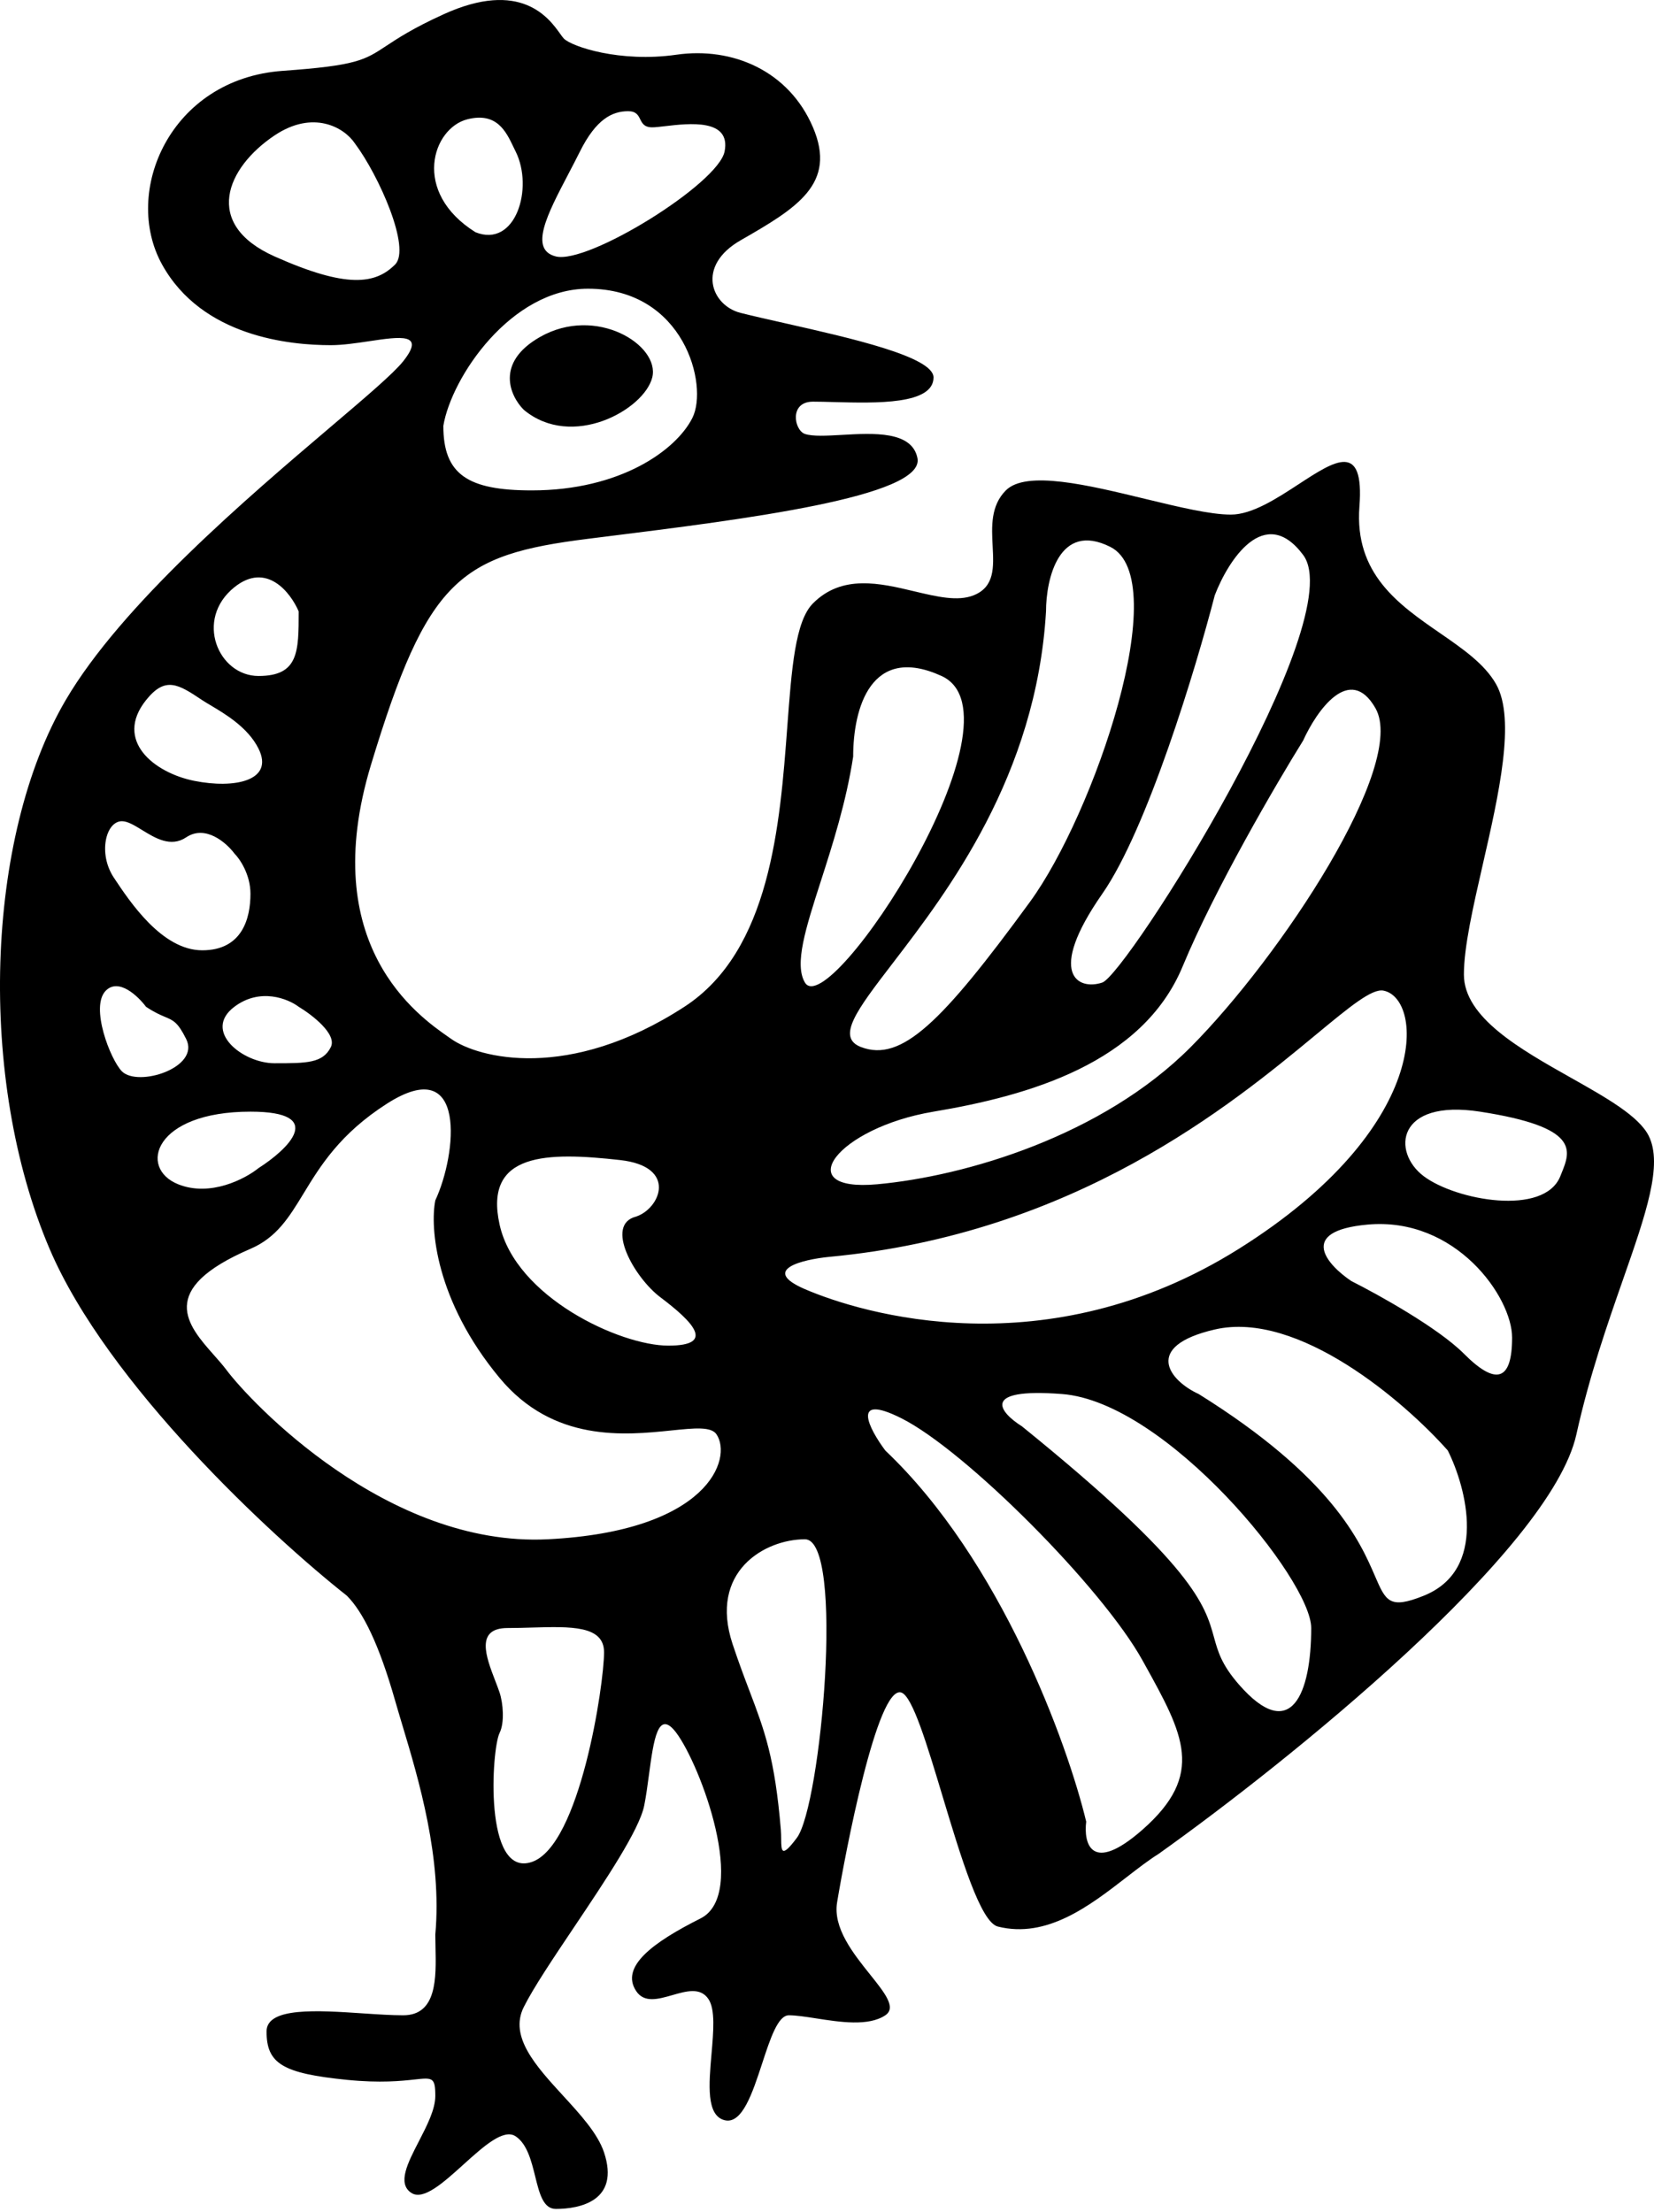 <svg width="77" height="103" viewBox="0 0 77 103" fill="none" xmlns="http://www.w3.org/2000/svg">
<path fill-rule="evenodd" clip-rule="evenodd" d="M34.48 11.188C32.386 12.391 33.116 14.227 34.48 14.57C35.079 14.72 35.797 14.882 36.564 15.055C39.628 15.748 43.459 16.613 43.459 17.575C43.459 18.845 40.786 18.773 38.829 18.721H38.829C38.471 18.711 38.137 18.702 37.847 18.702C36.725 18.702 36.971 20.037 37.473 20.205C37.838 20.327 38.479 20.29 39.191 20.25C40.671 20.165 42.458 20.063 42.711 21.332C43.068 23.128 34.576 24.189 28.229 24.981C27.939 25.017 27.653 25.053 27.373 25.088C21.387 25.84 19.891 26.967 17.272 35.607C14.726 44.007 19.477 47.312 20.896 48.298L20.896 48.298C20.938 48.328 20.977 48.355 21.013 48.38C22.26 49.257 26.467 50.383 31.862 46.877C35.872 44.271 36.312 38.379 36.653 33.816V33.816C36.853 31.143 37.018 28.926 37.847 28.094C39.203 26.732 40.969 27.153 42.567 27.534C43.614 27.783 44.589 28.015 45.329 27.718C46.31 27.324 46.263 26.415 46.211 25.422C46.164 24.52 46.114 23.549 46.826 22.834C47.771 21.885 50.656 22.585 53.313 23.229C54.863 23.604 56.336 23.961 57.301 23.961C58.29 23.961 59.439 23.211 60.466 22.54C62.158 21.435 63.519 20.547 63.286 23.586C63.046 26.722 65.12 28.154 67.031 29.474C68.096 30.209 69.11 30.91 69.646 31.851C70.577 33.487 69.77 37.014 69.028 40.259C68.577 42.23 68.15 44.097 68.15 45.375C68.15 47.372 70.762 48.846 73.13 50.181C74.771 51.106 76.295 51.966 76.754 52.888C77.424 54.235 76.626 56.521 75.555 59.585L75.555 59.585C74.834 61.649 73.989 64.067 73.387 66.788C72.19 72.198 59.919 82.065 53.934 86.323C53.463 86.618 52.964 87.005 52.437 87.413C50.733 88.733 48.738 90.278 46.452 89.704C45.645 89.501 44.729 86.457 43.88 83.637C43.155 81.228 42.48 78.982 41.962 78.809C40.84 78.434 39.344 86.323 38.97 88.577C38.772 89.77 39.726 90.963 40.502 91.933C41.193 92.796 41.743 93.483 41.214 93.836C40.432 94.36 39.104 94.153 37.991 93.98C37.508 93.905 37.065 93.836 36.725 93.836C36.215 93.836 35.86 94.922 35.483 96.071C35.031 97.452 34.549 98.925 33.732 98.72C32.874 98.504 33 97.054 33.123 95.643C33.214 94.593 33.303 93.566 32.984 93.085C32.61 92.521 31.955 92.709 31.301 92.897C30.646 93.085 29.991 93.273 29.617 92.709C28.869 91.582 30.365 90.455 32.61 89.328C34.855 88.201 32.61 82.19 31.488 80.688C30.627 79.535 30.427 81.034 30.211 82.642C30.145 83.131 30.079 83.631 29.991 84.069C29.766 85.198 28.189 87.55 26.723 89.736C25.751 91.185 24.827 92.562 24.38 93.46C23.697 94.833 24.954 96.205 26.211 97.577C27.02 98.459 27.828 99.341 28.121 100.223C28.869 102.477 26.998 102.852 25.876 102.852C25.29 102.852 25.112 102.134 24.916 101.341C24.736 100.617 24.541 99.83 24.006 99.471C23.445 99.096 22.509 99.941 21.574 100.786C20.639 101.631 19.704 102.477 19.142 102.101C18.489 101.663 18.977 100.716 19.5 99.704C19.874 98.978 20.265 98.22 20.265 97.593C20.265 96.721 20.139 96.734 19.301 96.826C18.696 96.892 17.719 96.999 16.15 96.842C13.157 96.541 12.409 96.09 12.409 94.588C12.409 93.446 14.783 93.605 16.909 93.748H16.909C17.581 93.793 18.229 93.836 18.768 93.836C20.346 93.836 20.306 92.096 20.274 90.654C20.269 90.455 20.265 90.262 20.265 90.079C20.588 86.508 19.493 82.862 18.725 80.305L18.725 80.305C18.605 79.903 18.492 79.528 18.394 79.185C17.646 76.555 16.898 75.053 16.15 74.301C12.658 71.546 5.001 64.459 2.308 58.148C-1.059 50.258 -0.685 38.988 3.056 32.602C5.663 28.151 11.542 23.152 15.372 19.895L15.372 19.895C17.037 18.48 18.315 17.393 18.768 16.824C19.829 15.492 18.634 15.671 17.183 15.888C16.586 15.977 15.946 16.072 15.401 16.072C13.531 16.072 9.416 15.697 7.545 12.316C5.675 8.935 7.919 3.675 13.157 3.299C16.597 3.053 16.971 2.806 17.988 2.133C18.52 1.782 19.227 1.314 20.639 0.67C24.252 -0.979 25.558 0.847 26.076 1.571C26.148 1.672 26.205 1.751 26.25 1.797C26.624 2.172 28.869 2.924 31.488 2.548C34.106 2.172 36.725 3.299 37.847 5.929C38.97 8.559 37.099 9.686 34.48 11.188ZM25.876 11.94C27.373 12.316 33.433 8.559 33.732 7.056C34.039 5.515 32.079 5.744 30.952 5.876C30.706 5.905 30.5 5.929 30.365 5.929C29.991 5.929 29.898 5.741 29.804 5.554C29.711 5.366 29.617 5.178 29.243 5.178C28.495 5.178 27.747 5.554 26.998 7.056C26.822 7.41 26.637 7.764 26.455 8.11L26.455 8.111C25.48 9.972 24.615 11.623 25.876 11.94ZM12.783 6.305C14.578 5.103 16.025 5.929 16.524 6.681C17.646 8.183 19.142 11.564 18.394 12.316C17.482 13.231 16.15 13.443 12.783 11.94C9.416 10.437 10.538 7.808 12.783 6.305ZM20.639 19.829C21.013 17.575 23.781 13.443 27.373 13.443C31.862 13.443 32.984 17.951 32.236 19.453C31.488 20.956 28.886 22.834 24.754 22.834C21.761 22.834 20.639 22.083 20.639 19.829ZM13.905 28.469C13.531 27.593 12.409 26.14 10.912 27.342C9.042 28.845 10.164 31.475 12.034 31.475C13.905 31.475 13.905 30.348 13.905 28.469ZM9.416 32.602C8.294 31.85 7.695 31.475 6.797 32.602C5.301 34.48 7.171 35.983 9.042 36.358C10.912 36.734 12.783 36.358 12.034 34.856C11.546 33.874 10.482 33.243 9.804 32.84L9.804 32.84C9.651 32.749 9.519 32.671 9.416 32.602ZM6.797 46.877C6.423 46.376 5.525 45.525 4.927 46.126C4.178 46.877 5.146 49.351 5.675 49.883C6.423 50.634 9.332 49.714 8.668 48.38C8.279 47.6 8.08 47.516 7.681 47.348C7.465 47.257 7.191 47.141 6.797 46.877ZM13.905 46.877C13.406 46.502 12.109 45.976 10.912 46.877C9.416 48.004 11.286 49.507 12.783 49.507C14.279 49.507 15.027 49.507 15.401 48.756C15.701 48.155 14.528 47.253 13.905 46.877ZM8.668 38.988C9.565 38.387 10.538 39.239 10.912 39.74C11.162 39.99 11.66 40.716 11.66 41.618C11.66 42.745 11.286 44.248 9.416 44.248C7.545 44.248 6.049 41.994 5.301 40.867L5.301 40.867C4.553 39.74 4.927 38.237 5.675 38.237C5.945 38.237 6.264 38.433 6.614 38.648C7.233 39.028 7.95 39.468 8.668 38.988ZM24.006 7.056C24.852 8.756 24.006 11.564 22.135 10.813C19.142 8.935 20.138 5.961 21.761 5.554C23.125 5.211 23.556 6.117 23.905 6.849C23.939 6.92 23.973 6.99 24.006 7.056ZM56.552 27.718C57.176 26.09 58.872 23.435 60.667 25.84C62.912 28.845 52.437 45.375 51.315 45.75C50.193 46.126 48.696 45.375 51.315 41.618C53.41 38.612 55.679 31.099 56.552 27.718ZM60.667 34.48C61.291 33.103 62.837 30.874 64.034 32.977C65.531 35.607 59.612 44.556 55.43 48.756C51.315 52.888 44.955 54.766 40.84 55.142C36.725 55.518 38.97 52.512 43.459 51.761C47.887 51.02 53.185 49.507 55.056 44.999C56.552 41.392 59.42 36.484 60.667 34.48ZM37.473 60.026C35.378 59.124 37.349 58.648 38.596 58.523C50.056 57.453 57.34 51.424 61.257 48.181C62.838 46.873 63.871 46.018 64.409 46.126C66.279 46.502 66.653 52.512 57.675 58.147C48.696 63.782 40.092 61.153 37.473 60.026ZM41.214 67.539C40.466 66.537 39.568 64.834 41.962 66.037C44.955 67.539 51.315 73.926 53.185 77.307L53.287 77.49C55.095 80.756 56.124 82.614 53.185 85.196C50.791 87.299 50.442 85.822 50.567 84.82C49.694 81.189 46.601 72.648 41.214 67.539ZM49.444 64.909C45.554 64.609 46.576 65.786 47.574 66.412C55.596 72.909 56.1 74.732 56.515 76.233C56.7 76.902 56.867 77.507 57.675 78.434C60.114 81.233 61.042 78.833 61.042 75.804C61.042 73.55 54.308 65.285 49.444 64.909ZM55.804 64.909C54.432 64.283 53.185 62.684 56.552 61.904C60.443 61.002 65.406 65.285 67.401 67.539C68.274 69.292 69.272 73.099 66.279 74.301C64.683 74.942 64.517 74.558 64.009 73.381C63.325 71.799 62.025 68.787 55.804 64.909ZM63.66 57.02C60.368 57.321 61.79 58.899 62.912 59.65C64.159 60.276 66.952 61.829 68.15 63.031C69.646 64.534 70.394 64.303 70.394 62.28C70.394 60.401 67.775 56.645 63.66 57.02ZM66.279 54.766C64.783 53.639 65.007 51.16 68.898 51.761C73.567 52.482 73.124 53.572 72.692 54.634C72.674 54.678 72.656 54.722 72.639 54.766C71.891 56.645 67.775 55.893 66.279 54.766ZM48.696 28.469C48.696 26.967 49.295 24.262 51.689 25.464C54.682 26.967 50.924 37.918 47.948 41.994C43.833 47.629 41.962 49.46 40.092 48.756C38.907 48.309 39.892 47.023 41.562 44.846C44.108 41.524 48.244 36.127 48.696 28.469ZM43.833 31.475C40.541 29.972 39.718 32.977 39.718 35.231C39.392 37.358 38.754 39.343 38.212 41.03C37.509 43.216 36.967 44.902 37.473 45.75C38.596 47.629 47.948 33.353 43.833 31.475ZM36.366 85.629C36.373 86.193 36.377 86.539 37.099 85.571C38.221 84.069 39.344 71.672 37.473 71.672C35.603 71.672 32.984 73.174 34.106 76.555C34.395 77.425 34.659 78.121 34.899 78.752C35.589 80.572 36.073 81.848 36.351 85.196C36.363 85.343 36.365 85.492 36.366 85.629ZM28.869 54.015C31.563 54.316 30.739 56.269 29.617 56.645C28.121 57.02 29.543 59.5 30.74 60.401C32.236 61.529 33.358 62.656 31.114 62.656C28.869 62.656 24.006 60.401 23.258 57.02C22.509 53.639 25.502 53.639 28.869 54.015ZM23.632 75.804C22.112 75.804 22.629 77.15 23.05 78.247C23.127 78.446 23.2 78.636 23.258 78.809C23.424 79.311 23.494 80.213 23.258 80.688C22.883 81.439 22.509 87.45 24.754 86.698C26.999 85.947 28.121 78.434 28.121 76.931C28.121 75.686 26.581 75.73 24.776 75.782C24.402 75.793 24.017 75.804 23.632 75.804ZM20.265 55.893C21.262 53.765 21.773 48.987 18.02 51.385C15.827 52.787 14.909 54.294 14.134 55.568C13.454 56.684 12.884 57.621 11.66 58.148C7.256 60.043 8.737 61.714 9.962 63.098C10.172 63.335 10.374 63.563 10.538 63.782C11.66 65.285 18.02 72.047 25.502 71.672C32.984 71.296 34.106 67.915 33.358 66.788C33.11 66.414 32.327 66.495 31.255 66.605C29.094 66.828 25.758 67.171 23.257 64.158C20.265 60.552 20.015 57.146 20.265 55.893ZM11.66 51.761C15.252 51.761 13.406 53.514 12.034 54.391C11.411 54.892 9.79 55.743 8.294 55.142C6.423 54.391 7.171 51.761 11.66 51.761ZM24.38 19.078C23.756 18.451 23.033 16.899 25.128 15.697C27.747 14.194 30.739 16.072 30.365 17.575C29.991 19.078 26.624 20.956 24.38 19.078Z" fill="black"/>
</svg>
